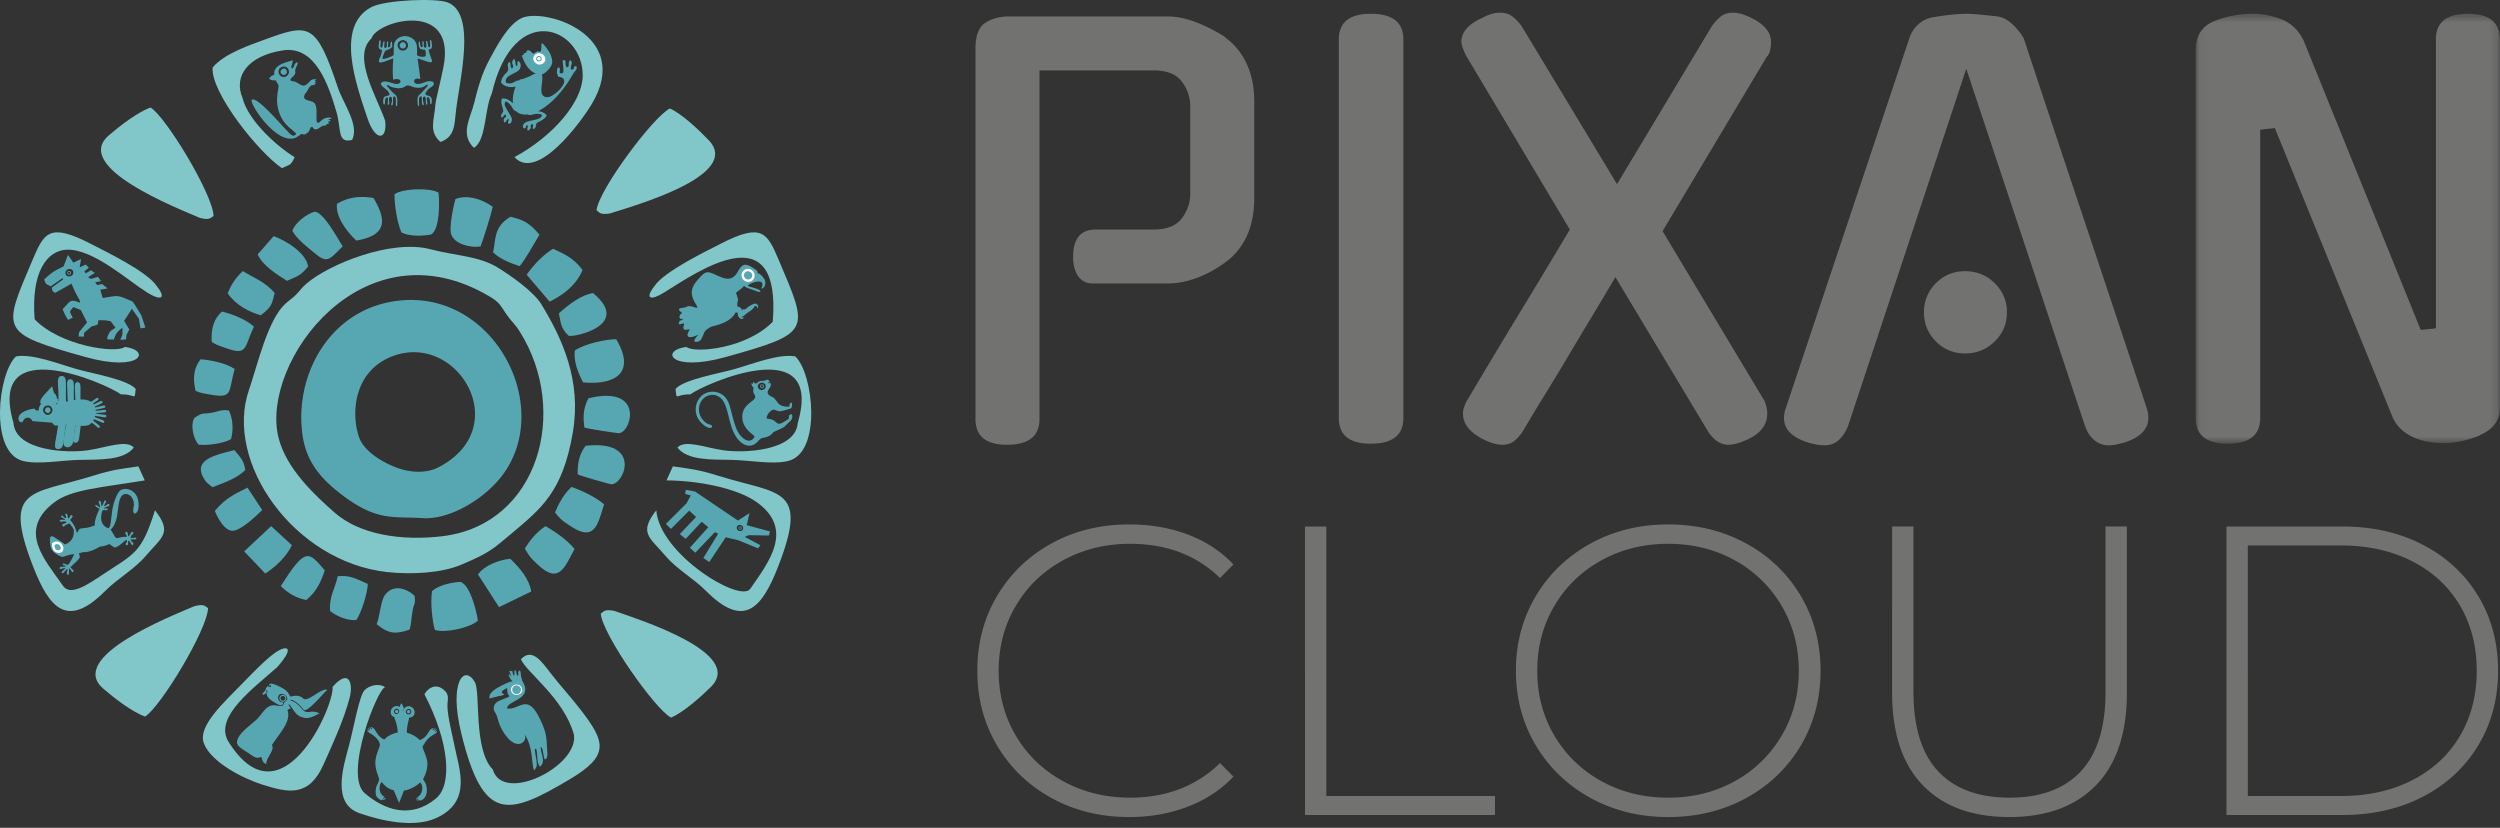 <svg width="302" height="100" viewBox="0 0 302 100" xmlns="http://www.w3.org/2000/svg" xmlns:xlink="http://www.w3.org/1999/xlink">
    <rect x="0" y="0" width="302" height="100" fill="#333333" stroke="none"/>
    <defs>
        <path id="hsw7dv1h7a" d="M.067.43H36.82v51.934H.067z"/>
    </defs>
    <g fill="none" fill-rule="evenodd">
        <path d="M131.99 34.244c-.744 0-1.322-.29-1.737-.87-.415-.582-.622-1.366-.622-2.356 0-2.193.917-3.29 2.752-3.29h6.943c1.616 0 2.762-.452 3.44-1.354.677-.905 1.015-1.894 1.015-2.968v-10.58c0-1.075-.338-2.065-1.015-2.968-.678-.903-1.824-1.355-3.44-1.355H125.57v42.128c0 2.064-1.31 3.096-3.93 3.096-2.534 0-3.8-1.032-3.8-3.096V5.858c0-1.548.393-2.58 1.179-3.097.786-.516 1.747-.775 2.882-.775h19.13c1.09 0 2.248.238 3.472.71a19.72 19.72 0 0 1 3.538 1.807h-.066c1.135.818 2.008 1.882 2.62 3.194.611 1.312.918 2.828.918 4.548v11.677c0 3.484-1.18 6.086-3.538 7.806-1.136.817-2.292 1.441-3.472 1.87-1.18.431-2.337.646-3.473.646h-9.04zM169.526 50.501c0 2.066-1.31 3.097-3.93 3.097-2.578 0-3.866-1.031-3.866-3.097V4.761c0-2.064 1.288-3.097 3.866-3.097 2.62 0 3.93 1.033 3.93 3.097v45.74zM206.8 3.148c.35-.473.71-.86 1.082-1.161.37-.3.861-.452 1.474-.452.61 0 1.31.193 2.096.58 1.66.775 2.49 1.764 2.49 2.969 0 .302-.034.613-.099.935a1.838 1.838 0 0 1-.36.806v-.064l-12.644 21.16 12.316 20.517c.218.515.328 1.031.328 1.548 0 1.247-.7 2.236-2.097 2.967-1.047.516-1.922.775-2.62.775-.874 0-1.66-.495-2.359-1.484L195.14 33.47c-.83 1.42-1.726 2.925-2.686 4.515a733.609 733.609 0 0 0-2.915 4.872 319.75 319.75 0 0 1-2.948 4.87 217.385 217.385 0 0 0-2.72 4.517c-.349.473-.698.838-1.047 1.097-.35.257-.786.387-1.31.387-.744 0-1.595-.259-2.556-.775-1.484-.816-2.226-1.806-2.226-2.967 0-.3.043-.57.13-.807.088-.236.197-.505.328-.807v.066a946.34 946.34 0 0 1 6.19-10.323 1438.57 1438.57 0 0 0 6.257-10.387L177.124 6.76a9.36 9.36 0 0 1-.392-.903c-.131-.344-.197-.623-.197-.839 0-1.16.874-2.13 2.62-2.903.699-.388 1.397-.58 2.097-.58.567 0 1.048.15 1.441.451.393.3.764.688 1.114 1.161l11.53 19.096L206.8 3.148zM242.438 37.727c0 1.378-.491 2.549-1.474 3.517-.982.968-2.173 1.45-3.57 1.45-1.399 0-2.577-.482-3.538-1.45-.96-.968-1.442-2.14-1.442-3.517 0-1.375.482-2.548 1.442-3.515.96-.968 2.14-1.452 3.538-1.452 1.397 0 2.588.484 3.57 1.452.983.967 1.474 2.14 1.474 3.515zM237.525 8.31l-14.347 43.353v-.064c-.262.646-.623 1.173-1.081 1.58-.459.409-1.016.614-1.67.614-.35 0-.688-.032-1.017-.097-.327-.064-.665-.14-1.014-.226h.065c-2.49-.774-3.406-2.15-2.75-4.129l14.934-44.708c.219-.687.601-1.268 1.147-1.742a3.501 3.501 0 0 1 1.933-.839 27.765 27.765 0 0 1 2.162-.29 18.982 18.982 0 0 1 1.638-.097c.392 0 .938.032 1.637.097.699.065 1.42.141 2.162.226.611.087 1.212.41 1.802.968.589.559 1.036 1.118 1.342 1.677 2.446 7.398 4.924 14.85 7.436 22.354 2.51 7.506 4.99 14.958 7.436 22.354.61 1.98-.307 3.355-2.752 4.13-.35.085-.667.161-.95.225-.284.065-.6.097-.95.097-.612 0-1.169-.205-1.67-.613a3.38 3.38 0 0 1-1.081-1.581v.064L237.525 8.31z" fill="#727271"/>
        <g transform="translate(265.168 1.235)">
            <mask id="2egqvc2o5b" fill="#fff">
                <use xlink:href="#hsw7dv1h7a"/>
            </mask>
            <path d="M29.088 3.527c0-2.065 1.288-3.097 3.866-3.097 2.576 0 3.865 1.032 3.865 3.097V48.04c0 1.507-.808 2.603-2.424 3.29h.066c-.7.302-1.442.539-2.228.71a10.77 10.77 0 0 1-2.293.258c-.568 0-1.157-.055-1.768-.161a7.667 7.667 0 0 1-1.737-.517 5.527 5.527 0 0 1-1.507-.967 4.28 4.28 0 0 1-1.08-1.517L9.632 14.236l-1.769.193v34.838c0 2.065-1.31 3.097-3.93 3.097-2.578 0-3.866-1.032-3.866-3.097V4.817c0-1.763.787-2.946 2.359-3.548a12.583 12.583 0 0 1 4.586-.84c1.135 0 2.28.226 3.44.679 1.155.45 2.04 1.3 2.653 2.547l14.15 34.967 1.833-.193V3.527z" fill="#727271" mask="url(#2egqvc2o5b)"/>
        </g>
        <path d="M127.033 96.409c-2.78-1.526-4.971-3.634-6.571-6.323-1.602-2.688-2.402-5.708-2.402-9.06 0-3.352.8-6.373 2.402-9.061 1.6-2.689 3.791-4.795 6.571-6.323 2.78-1.526 5.906-2.29 9.378-2.29 2.561 0 4.92.407 7.077 1.22 2.157.814 3.994 2.016 5.51 3.609l-1.618 1.643c-2.83-2.754-6.453-4.132-10.869-4.132-2.965 0-5.661.664-8.088 1.991-2.427 1.328-4.33 3.161-5.712 5.502-1.382 2.34-2.072 4.953-2.072 7.84 0 2.888.69 5.502 2.072 7.842 1.382 2.339 3.285 4.173 5.712 5.501 2.427 1.327 5.123 1.99 8.088 1.99 4.381 0 8.005-1.393 10.87-4.18l1.617 1.642c-1.516 1.593-3.362 2.805-5.535 3.634-2.174.83-4.524 1.245-7.052 1.245-3.472 0-6.597-.763-9.378-2.29M157.642 63.602h2.579V96.16h20.372v2.29h-22.95zM209.56 94.368a14.798 14.798 0 0 0 5.662-5.501c1.381-2.34 2.073-4.954 2.073-7.842 0-2.886-.692-5.5-2.073-7.84a14.792 14.792 0 0 0-5.662-5.501c-2.394-1.328-5.073-1.992-8.037-1.992-2.967 0-5.655.664-8.064 1.992-2.41 1.327-4.306 3.16-5.687 5.501-1.382 2.34-2.072 4.954-2.072 7.84 0 2.888.69 5.502 2.072 7.842 1.381 2.34 3.278 4.174 5.687 5.5 2.409 1.328 5.097 1.992 8.064 1.992 2.964 0 5.643-.664 8.037-1.991m-17.44 2.016c-2.798-1.543-4.998-3.659-6.598-6.347-1.6-2.69-2.4-5.692-2.4-9.012 0-3.318.8-6.322 2.4-9.01 1.6-2.689 3.8-4.805 6.597-6.347 2.798-1.545 5.932-2.316 9.404-2.316 3.47 0 6.605.765 9.402 2.29 2.797 1.527 4.996 3.635 6.597 6.323 1.6 2.688 2.402 5.708 2.402 9.06 0 3.353-.802 6.373-2.402 9.061-1.601 2.688-3.8 4.796-6.597 6.323-2.797 1.527-5.932 2.29-9.402 2.29-3.472 0-6.606-.772-9.404-2.315M232.283 94.865c-2.476-2.555-3.715-6.29-3.715-11.201V63.6h2.578v19.964c0 4.281.994 7.484 2.982 9.608 1.989 2.125 4.87 3.186 8.645 3.186 3.74 0 6.605-1.061 8.594-3.186 1.988-2.124 2.983-5.327 2.983-9.608V63.6h2.578v20.063c0 4.912-1.247 8.646-3.74 11.201-2.496 2.557-5.984 3.834-10.466 3.834-4.482 0-7.962-1.277-10.439-3.834M282.76 96.16c3.269 0 6.15-.64 8.645-1.917 2.493-1.278 4.414-3.062 5.763-5.352 1.347-2.29 2.021-4.91 2.021-7.865 0-2.954-.674-5.577-2.021-7.867-1.35-2.29-3.27-4.073-5.763-5.351-2.495-1.277-5.376-1.917-8.645-1.917h-11.223V96.16h11.223zm-13.8-32.558h14.002c3.673 0 6.934.746 9.782 2.24 2.848 1.493 5.064 3.56 6.647 6.197 1.584 2.639 2.377 5.635 2.377 8.987 0 3.352-.793 6.347-2.377 8.985-1.583 2.638-3.799 4.705-6.647 6.199-2.848 1.493-6.109 2.24-9.782 2.24h-14.003V63.602z" fill="#727271"/>
        <g>
            <path d="M54.887 90.016c-.28-1.431-.807-3.37-.838-4.73-.017-.775.358-1.387-.575-2.064-.836-.606-1.698-.208-2.206.642 2.994 5.75 3.426 10.916 1.39 12.598-3.063 2.531-6.259 1.358-8.601-.65-2.602-2.23 1.636-12.864 2.48-12.79-.67-.491-1.855-.3-2.499.353-.639.648-1.343 4.702-1.865 6.626-.748 2.756-2.1 7.063 1.262 8.238 2.637.921 6.539 1.79 9.199.606 4.478-1.992 2.811-5.966 2.253-8.83" fill="#81C6C8"/>
            <path d="M63.062 82.196c1.494 2.374-1.776 2.322-1.813 3.392 1.511.241 2.422-1.98 3.987 1.277.425.887.7 1.586.789 2.546l.106 1.77c-.14.711.004.255-.338.576-.105-.36-.13-.567-.195-.9-.106-.542-.08-.47-.28-.637-.067.69.7 1.762-.088 2.392-.447-.449-.25-1.5-.464-2.183-.191.184-.24-.315.006 1.254.105.666.16.94-.254 1.371-.366-.824-.037-2.635-1.171-4.415.488.836-.683 1.984-1.968.552-1.103-1.23-1.21-2.37-1.4-2.817-.194-.462-.428-.494-.3-1.05.168-.733 1.197-.802 1.878-1.208-.363-.433-.24-.488-.294-1.004-1.135.545-.462.629-.412.744.024.056.182.099-.657.25-.363.073-.746.2-1.063.278.009-.147-.16-.416.469-.953.287-.245.724-.483 1.062-.656.986-.502 1.498-.596 2.4-.579" fill="#57A7B3"/>
            <path d="m61.432 81.515.118-.053.239.303-.272-.73c.764.053.125.164.624.604l.02-.712c.35.277.083-.01.222.365.03.084-.035.186.203.374.117-.402-.129-.455.211-.683.076.098.073.195.104.326l.01.043c.004.508.207.762.15.844-.565.84-1.358.093-1.629-.68M48.476 4.885c.4-.128.692.125.785.407.118.356-.12.68-.378.776-.79.294-1.232-.922-.407-1.183m.018.268c.458-.27.756.462.352.664-.422.211-.829-.383-.352-.664m1.769.047c-.096-.182-.155-.298-.293-.424-.724-.665-1.94-.514-2.327.406-.132.317-.023 1.415-.121 1.493-.299.235-1.098.452-1.257.447-.22-.007.227-.845.225-.921-.002-.086.38-.178.589-.295.247-.14.327-.298.315-.28-.052-.116.02-.43-.096-.624-.266.122.027.766-.396.713-.119-.196.074-.52-.063-.73-.166.048-.101.371-.103.498-.005.364-.38.526-.31-.08.018-.153.067-.32-.022-.435-.221.085-.127.966-.388.753-.204-.182.103-.633-.082-.847-.16.022-.123.126-.144.28-.051.391-.171.798.357.874a3.29 3.29 0 0 1-.175.763c-.068.195-.29.535-.174.708.208.225 1.416-.393 1.726-.426-.079.398-.128 2.192-.005 2.563.696-.267 1.094.149.726.42-.133.098-.317.097-.502.07-.462-.067-1.395-.55-1.716-.074-.156.354.834.74.993 1.221.136.41-.412.203-.616.474-.12.16-.205.761.01.893.138-.071.077-.367.107-.523.034-.179.068-.362.27-.338.12.115.074.226.063.407l-.014.25c-.002.034-.006.09-.002.124.013.12-.01.051.043.13.279-.133.045-.64.13-.862.097-.25.401-.181.343.37a1.02 1.02 0 0 1-.06.272c-.013.04-.038.09-.037.14.001.105.004.074.06.124.118-.027.107-.048.136-.186.038-.185.014-.791.07-.851.274-.175.3.213.3.417l.003.37c0 .166-.026.265.085.34.076-.047.052.033.072-.14.008-.063.007-.172.008-.239.015-.461.034-.833-.356-1.103-.173-.12-.339-.334-.489-.497-.104-.114-.414-.39-.397-.581.257-.02.202.234 1.147.377.23.034.488.026.71-.045.563-.18.396-.447 1.178-.134.492.197 1.18.215 1.604-.118.098-.077.127-.115.28-.12.023.141-.056.214-.138.306-.229.256-.442.521-.693.759-.177.17-.345.254-.389.56-.025.171-.01.828.069.947.115-.02.114.013.112-.252-.002-.32-.128-.924.267-.902.106.166.042.34.06.578.027.334.026.495.213.482.084-.243-.305-.876.072-1.037.317-.041.133.643.235.89.056.137-.006.053.09.11.164-.192-.074-.59.015-.824.1-.263.298.01.338.2.031.148.02.464.078.556.164-.017.15-.212.162-.375.062-.864-.747-.542-.761-.883-.007-.171.28-.506.443-.643.199-.167.53-.304.564-.554.043-.327-.436-.374-.741-.312-.439.09-.941.422-1.405.273-.301-.096-.325-.492.02-.589.213-.059.33.007.493.037.007-.018-.268-2.13-.331-2.482.293.057.552.17.833.26.245.077.616.248.875.165.129-.29-.225-.636-.367-1.504.518-.091.414-.465.352-.856-.027-.17.007-.274-.15-.302-.182.212.202.858-.19.884-.107-.174-.102-.437-.161-.646-.035-.122-.05-.122-.146-.145-.067.272.103.582-.023.829-.224.038-.268-.098-.274-.318-.004-.14.044-.41-.101-.49-.127.145-.01.491-.026.711-.43.201-.197-.55-.438-.67-.032.187-.125.484.133.903.044.073.228.045.321.106.05.032.242-.043.286.056.092.208.098.66.031.726-.121.122-.81.125-1.024-.139-.002-.003.067-1.109-.109-1.44M33.124 8.915c-.06-1.242 1.937-1.463 2.053-1.595.265-.08.177.116.143.272l-.064.272c-.049.146-.143.271.03.386.1.065.264-.283.275-.407.009-.09.203-.267.312-.325.15.08.075.253.03.341-.12.23-.233.46-.252.715.244.626-1.041.969-.366 1.248.115-.044.141-.008.235.018.166.047.266.091.435.192.509.305.798.536 1.363-.091.135-.149.234-.27.447-.34.145-.049.406-.05.476.019-.092.063-.124.006-.213.064.035.077.144.122.204.152-.086.06-.142-.008-.2.026-.018.106.092.143.154.23-.099.039-.131-.016-.204.036a.37.37 0 0 0 .076.138c-.27.037-.473-.064-.741.366-.155.25-.24.46-.461.699-.492.928.672.693 1.1 1.1.413.39.245 1.418.282 1.962.01.16-.03.427.204.438.192.008.313-.342.81-.542.207-.084.645-.163.814.022-.063.024-.134.053-.198.07-.053.016-.158-.01-.17.038-.01.046-.01.03.037.06.076.05.172.087.243.149-.192.068-.32.037-.342.094-.01.07.09.158.135.228-.135.025-.422.003-.363.214-.145.02-.189-.037-.401.034-.293.099-.55.425-.874.434-.126.003-.266-.063-.335-.24-.454-.236-.172.42-.822.763-.145.096-.273.128-.426.058-.16-.072-.28.014-.337.17-.032-.005-.006.002-.038-.015-.012-.007-.015-.012-.03-.02-2.274 2.019-6.256-4.087-5.698-4.318.854-.355 4.674 4.505 4.827 4.292.042.04.105.074.146.084.095.023.085-.027.12-.08.17.058.272-.124.15-.285-.051-.067-.12-.106-.182-.155-.068-.053-.115-.117-.182-.17-.11-.088-.455-.363-.544-.466-.065-.075-.111-.105-.178-.176-.784-.843-1.175-2.042-1.132-3.177.016-.419.092-.843.155-1.26.062-.409-.01-.38-.187-.682-.054-.093-.045-.153-.105-.244-.218.02-.656-.007-.813-.227.209-.37.546-.391.598-.46.021-.027.007-.065.004-.11m.989-.574c.459-.27.757.462.352.664-.422.211-.828-.383-.352-.664m-.018-.269c-.824.261-.382 1.478.408 1.184.257-.096.495-.42.378-.776-.093-.281-.385-.535-.786-.408M34.463 84.058a.411.411 0 0 0-.577-.016.426.426 0 0 0-.025.598c.4.416.987-.194.602-.582zm-.09.494a.289.289 0 0 0-.005-.401.28.28 0 0 0-.409.006c-.252.29.159.661.413.395zm-2.569-.598.56-.361-.237-.282-.442.502.119.141zm3.311.207.069-.019c.028-.01.08-.028.098-.033.483-.128 1.035-.05 1.323.251.554.578 2.205-1.322 2.935-1.025-.397.284-2.475 2.903-2.877 2.379-.295-.385-1.036-1.182-1.599-1.186.075.191.262.076.768.47.266.207.445.404.66.652.68.78.937-.011 2.1.515-.289.144-.883.533-1.517.579-.285.02-.8-.168-.915-.239-.693-.429-.897-1.184-1.3-1.475-.003.193.138.334.263.54-.179.1-.23.06-.39.207.087.344.131.527.047.97-.202 1.061-1.303 2.255-1.94 3.264.407.607-.704 1.477-.673 2.286-.474-.15-.505-.593-.585-.852-.367.046-.489.272-1.224-.233-.569-.447-1.653-.935-1.715-1.43-.122-.982 1.409-2.004 2.356-2.872.672-.615 1.1-1.718 2.073-1.714.276 0 .475.07.754.085.462.024.345-.148.544-.438.111-.16.286-.245.313-.359.1-.419-.445-.732-.766-.657-.324.075-.528.614-.016.992.073.053.126-.08.315.08-.113.465-.472.287-.792.11-.308-.17-.724-.421-.952-.671-.297-.324-.228-.477-.291-.817-.049-.262-.2-.21.012-.479.19-.24.247-.094.46-.03.111-.158.114-.05.078-.24-.14-.039-.047.109-.213.067-.09-.57 1.023-.016 1.348.148.283.142.58.312.792.536.237.247.264.446.457.638zM48.75 85.897c-.041-.132.018-.21.034-.329-.034-.12-.222-.592-.29-.592-.084 0-.203.45-.297.572.051.11.092.226.072.332a.573.573 0 0 1-.141.24c-.161.182-.223.2-.507.219-.016.38.162.717.25 1.042.087.327.176.724.17 1.103a3.284 3.284 0 0 0-.91.32c-.489.249-.462.334-.712.518-.143-.027-.387-.215-.486-.296-.548-.452-.611-1.178-1.148-1.19.041.086.172.132.164.233-.175.07-.191-.244-.389-.194.029.13.211.122.157.24-.096.037-.16-.114-.278-.144-.048.104-.008.104.082.155.058.032.147.055.099.14-.08.033-.14-.067-.24-.093 0 .198.189.32.323.404.16.099.283.173.426.282.324.247.765.702.758 1.153-.004.259-.527 1.181-.545 2.072-.02.962.466 1.891.457 2.013-.028.416-.283.696-.36 1.022-.112.469-.045.919.014 1.025.126.247.463.54.753.524-.076-.033-.067.01-.066-.088.156-.007.207.12.356.036-.073-.1-.219-.041-.22-.161.084-.036.206.076.307.089.022-.105-.022-.11-.115-.144-.03-.01-.075-.02-.102-.03-.087-.034-.053.013-.06-.07.072-.032.122.01.205.024-.073-.114-.479-.233-.623-.779a1.512 1.512 0 0 1-.001-.626c.041-.226.105-.326.237-.447.052.046.083.106.133.17.295.373.823.754 1.301.804.047-.252.334-.414.654-.386.417.038.483.253.6.426.442-.002 1.172-.376 1.535-.63l.2-.157c.066-.053.128-.12.192-.167.366.175.422 1.298-.222 1.696-.072.044-.155.085-.206.146.089-.012.147-.068.219-.018-.013.067-.002.039-.08.066-.142.047-.251.056-.202.157.078.025.198-.116.301-.074 0 .116-.07.045-.22.149.028.038-.037-.007.037.038.11.066.22-.112.326-.048-.005.068-.017.047-.067.081.275.009.54-.204.655-.35.344-.442.34-1.088.169-1.612-.092-.28-.225-.437-.352-.634.06-.086.594-1.025.525-1.996-.065-.905-.739-1.84-.527-2.066.175-.175.131-.188.28-.41.32-.476.628-.688 1.112-.974.139-.082.296-.18.311-.384-.064.021-.077.035-.13.066-.109.064-.108.004-.109.003-.058-.068.143-.134.22-.197l-.037-.076c-.126.04-.197.195-.293.127-.01-.112.097-.076.185-.22-.116-.047-.1-.01-.194.077-.056.051-.12.143-.18.11-.027-.03-.048 0-.011-.073.018-.036.11-.082.157-.164-.384 0-.569.402-.74.659-.194.289-.392.515-.711.684-.052.028-.187.109-.244.092-.013-.004-.173-.143-.194-.16-.724-.597-1.265-.648-1.37-.72-.017-.35.06-.782.123-1.106.074-.386.187-.612.138-1.049-.296.006-.373-.048-.522-.22a.85.85 0 0 1-.136-.235" fill="#57A7B3"/>
            <path fill="#57A7B3" d="m48.207 96.987.708-1.777-.765-.371-.703.371zM49.9 85.57c.274.31.234.766-.045.97-.332.242-.71.175-.933-.096-.646-.779.39-1.54.979-.873m-.432.236c.236.147-.025.477-.218.338-.2-.145-.028-.49.218-.338m.118-.077c-.322-.322-.77.2-.44.498a.32.32 0 0 0 .447-.022c.106-.117.15-.32-.007-.476"/>
            <path d="M47.378 85.546c-.273.309-.233.765.046.968.333.244.71.176.934-.095.645-.779-.39-1.539-.98-.873m.432.236c-.236.147.025.477.217.338.201-.144.03-.49-.217-.338m-.118-.077c.322-.322.77.2.44.498a.32.32 0 0 1-.446-.022c-.107-.117-.15-.32.006-.476M25.67 58.857c1.216-.477 2.892-1.02 3.96-2.075-.18-1.145-.501-1.444-1.328-2.414-1.803.518-4.95.991-3.783 3.227.385.739.558.77 1.152 1.262" fill="#57A7B3"/>
            <path d="M53.211 17.152c1.74-.625 1.682-2.081 1.858-3.645.433-3.844 2.512-11.765-.947-13.2-1.372-.57-7.617-.324-9.272.557-4.363 2.32-1.842 9.28-.47 13.397.959 2.876 2.414 2.701 2.155.355-1.019-2.977-4.038-7.742-1.668-9.969.681-2.187 10.273-4.69 8.712 3.393-.35 1.81-.954 4.031-.992 4.659-.105 1.726-.853 3.18.624 4.453M35.597 18.99c-2.128-1.294-5.627-4.426-6.3-7.156-1.113-2.622.647-5.107 4.89-5.75 3.881-.59 5.476 4.086 6.478 7.515.568 1.943.046 3.784 1.873 3.302.893-1.828-1.074-4.382-1.721-6.316-2.633-7.873-3.463-7.775-8.833-5.804-1.725.633-4.913 1.687-6.297 3.375-.252 3.01 5.534 10.238 8.378 12.165.987-.516 1.006-.224 1.532-1.33" fill="#81C6C8"/>
            <path d="M52.97 23.264c-1.125-.61-4.247-.51-5.307.189-.042.997.266 3.367.838 4.633.932.467 2.431.456 3.567.242 1.176-.64 1.002-4.553.901-5.064M69.429 42.35c-.12 1.268.32 2.565 1.015 3.844 3.67.34 6.479-1.031 4-5.213-1.128-.017-3.773.503-5.015 1.37M55.013 24.042c-.268.948-.757 3.408-.527 4.201.377 1.297 2.487 1.727 3.57 1.524.346-.923 1.246-3.77 1.466-4.794-1.501-1.06-3.19-1.44-4.509-.931M64.177 71.452c-.264-1.526-1.313-2.778-2.537-3.95-1.23.102-3.14.772-3.896 1.895l2.54 3.943 3.893-1.888zM61.663 26.183c-2.114 1.26-1.74 2.84-2.103 4.301.876.823 2.035 1.278 3.203 1.662.485-.438 1.883-2.927 2.406-3.797-1.307-1.546-2.04-1.798-3.506-2.166M43.036 29.062c3.424-.571 3.882-2.191 2.074-5.147-1.319-.222-2.828-.23-4.401.695-.184 1.402.923 3.118 2.327 4.452M70.6 51.646c.339.146 4.055.713 4.226.68 1.561-.296 2.906-5.826-3.73-4.216-.667 1.194-.675 2.33-.497 3.536M67.513 37.854c.236 1.013.155 1.748 1.182 2.708.564.218 7.698-1.251 2.945-5.157-1.414.203-2.972 1.403-4.127 2.45M34.663 33.925c1.234-.538 1.679-.628 2.564-1.744-.305-1.686-2.694-3.126-4.167-3.652l-1.933 2.2c.579 1.322 2.215 2.353 3.536 3.196M46.487 71.897c-.505.716-.6 2.55-.984 3.505 1.54 1.265 2.397 1.183 3.98.655.254-.971.154-1.042.337-2.168.189-1.156.388-.729.27-1.908-.988-.937-2.64-1.448-3.603-.084M40.795 69.608c-.33 1.574-1.068 2.45-.915 4.206.897.706 2.144 1.168 3.145 1.091.618-.8 1.423-3.455 1.4-4.37-1.603-.699-2.13-1.055-3.63-.927M27.503 35.435c1.055 1.496 2.637 2.249 3.99 2.652 1.42-1.07 1.336-1.406 1.688-2.686-1.154-1.383-2.57-1.854-3.85-2.652-1.012.922-1.497 1.87-1.828 2.686M29.897 58.91c-1.64.806-2.65 1.279-3.943 2.8.192.538 1.239 2.841 2.524 2.344 1.119-.433 2.332-1.6 3.195-2.438l-1.776-2.707zM33.921 70.8c.865.862 1.91 1.47 3.078 1.682 1.19-.95 1.82-2.262 2.231-3.587-1.95-2.265-2.288-2.885-5.309 1.905" fill="#57A7B3"/>
            <path d="M52.03 30.117c-4.759-1.274-12.277 1.81-14.97 4.114-.69.591-.689.743-1.242 1.31-.502.516-.803.657-1.352 1.158-2.151 1.964-3.402 7.56-4.38 10.367-3.05 8.754 5.428 20.794 16.662 22.037 2.937.325 6.566.133 8.948-.877 3.283-1.39 3.748-1.794 6.017-3.707 3.7-3.12 6.255-5.078 7.484-12.278 1.076-6.306-1.297-11.365-3.79-15.468-.937-1.542-3.672-3.47-5.34-4.487-2.245-1.368-5.3-1.435-8.037-2.169M33.634 52.831c-2.21-9.03 10.22-26.118 25.545-16.995 1.167.694 1.23 1.011 1.992 2.12.645.94.987 1.102 1.634 2.132 6.006 9.564 2.282 23.279-9.354 24.686-4.973.602-10.016-.2-13.033-2.856-2.32-2.04-5.852-5.286-6.784-9.087M39.068 92.38c1.192-2.669 2.43-5.312 3.165-8.073.444-1.667-.006-3.665-2.057-1.332.22 2.365-6.273 16.933-12.663 6.483-1.558-2.943 3.048-6.258 5.988-8.88 2.304-2.633.977-2.566-.148-1.809-1.186.797-2.932 2.62-3.96 3.678-2.416 2.484-5.552 5.29-4.763 7.352.867 2.267 4.665 4.227 7.09 4.992 3.11.98 5.59 1.527 7.348-2.412M57.247 17.858c1.524-.905 1.259-4.659 2.16-6.547C62.057-.1 70.487 3.342 70.391 9.188c-.05 3.077-3.458 7.197-8.243 9.79 2.712 2.995 8.006-4.162 9.361-6.45 4.927-8.317-5.7-11.599-8.475-10.355-1.67.749-3.067 3.481-3.865 4.94-1.024 1.868-1.483 3.705-1.884 5.31-.472 1.886-1.738 3.79-.038 5.435M68.83 94.136c4.814-2.862 4.317-4.492 1.363-8.332-1.16-1.509-2.465-2.928-3.636-4.433-1.13-1.453-2.25-3.162-3.625-1.744.574 1.537 5.178 4.685 6.397 9.111.616 3.823-8.587 8.41-9.803 4.21-2.373-2.414-1.453-9.348-2.164-10.55-1.295-2.194-3.162-.02-1.638 6.2 2.634 10.748 5.557 10.027 13.105 5.538" fill="#81C6C8"/>
            <path d="M66.815 30.054c-1.323.801-2.405 2.033-3.192 3.129l2.77 3.256c1.74-.858 3.261-2.068 3.977-3.822-1.124-1.495-2.2-1.917-3.555-2.563M69.05 58.819c-.996.922-1.584 2.072-1.996 3.09.767.947.953 1.036 1.896 1.66 2.938 1.947 3.256-.286 4.026-2.636-1.087-.956-2.82-1.708-3.927-2.114M35.318 27.851c.435.954 1.924 2.094 2.942 2.925 1.385 1.13 1.726.321 3.142-1.01-.586-.896-2.536-4.572-3.554-4.142-.056.023-.17.055-.24.088-.095.045-1.71.79-2.29 2.14M29.497 66.607l2.55 2.674c1.273-.841 2.527-1.993 3.21-3.42l-2.5-2.308-3.26 3.054zM26.815 37.635c-1.213 1.106-1.3 2.51-1.238 3.66.603.412 1.078.52 1.698.746 2.67.968 2.185-.044 3.402-2.564-.907-.894-2.71-1.553-3.862-1.842M23.98 53.71c1.474.166 3.667-.353 3.935-.71.319-1.195.182-2.466-.259-3.406-.94-.158-1.262.128-2.178.281-1.076.18-.927-.11-1.975.6-.443.566-.32 2.25.478 3.235M60.592 57.539c-2.117 2.736-6.241 5.254-9.509 5.051-3.479-.215-5.385.354-9.266-2.438-4-2.877-5.234-5.367-5.406-9.031-.319-6.822 3.981-13.972 11.827-14.81C59.774 35.079 67 49.259 60.592 57.539M43.35 52.756c.6 1.822 2.999 3.156 4.6 3.747 1.577.583 3.519.743 5.106-.098 9.17-4.858 2.095-16.506-5.796-13.312-4.49 1.817-4.871 6.745-3.91 9.663M3.918 50.874l2.849.223c1.23-2.826.374-2.875-.857-.47-.205-.029-.467-.056-.667-.105l-.01-.133c-.323-.03-.19-.534-.372-.723-.175-.182-.651.052-.645-.295-.405-.024-1.957.347-1.983 1.162-.006.22.1.447.31.477.228.032.267-.251.399-.384a.566.566 0 0 1 .58-.147c.228.071.29.198.396.395" fill="#57A7B3"/>
            <path d="M5.52 49.044c-.693.35-.124 1.365.534.992.214-.122.378-.443.223-.742-.124-.237-.42-.42-.756-.25m.054.236c-.381.317.066.786.41.539.329-.238-.042-.844-.41-.539m-.126-.834c.645-.277 1.342.039 1.505.605.193.674-.131 1.253-.686 1.47-1.601.625-2.21-1.479-.819-2.075" fill="#57A7B3"/>
            <path d="M6.717 48.654c-.677-2.183.03.82-.59-1.322-.84.892-1.442 1.672-.275 1.068.218-.113.498.359.865.254" fill="#57A7B3"/>
            <path d="M6.717 48.654c-.677-2.183.03.82-.59-1.322-.84.892-1.442 1.672-.275 1.068.218-.113.498.359.865.254z" stroke="#57A7B3" stroke-width=".685"/>
            <path d="M10.048 51.068c-.124.073-.168.053-.24.205-.146.308-.17 1.696-.348 2.01-.146.257-.494.254-.587.09-.092-.163-.002-.562.04-.775.053-.266.098-.565.137-.834.042-.288.074-.526.27-.665.191-.136.46-.154.728-.031" fill="#57A7B3"/>
            <path d="M9.722 51.122c-.497-.043-.51.462-.573.915-.028.198-.223 1.143-.154 1.265.063.113.322.078.399-.224.06-.235.092-.737.137-1.024.028-.183.048-.464.088-.663.025-.123.075-.18.103-.269M9.277 50.957c-.148.087-.2.064-.286.245-.174.367-.203 2.023-.416 2.398-.174.306-.589.303-.7.108-.11-.195-.003-.671.048-.926.063-.318.117-.674.163-.994.05-.344.089-.629.323-.794.227-.162.548-.184.868-.037" fill="#57A7B3"/>
            <path d="M8.887 51.022c-.592-.051-.608.551-.683 1.092-.032.236-.266 1.363-.184 1.509.076.134.384.092.477-.268.071-.28.11-.88.163-1.222.034-.218.057-.553.105-.79.03-.147.09-.215.122-.321" fill="#57A7B3"/>
            <path d="M8.887 51.022c-.592-.051-.608.551-.683 1.092-.032.236-.266 1.363-.184 1.509.076.134.384.092.477-.268.071-.28.11-.88.163-1.222.034-.218.057-.553.105-.79.03-.147.09-.215.122-.321z" stroke="#57A7B3" stroke-width=".685"/>
            <path d="M8.36 50.828c-.175.103-.238.075-.339.29-.206.435-.24 2.397-.492 2.84-.207.364-.698.36-.83.129-.13-.231-.003-.796.057-1.097.075-.376.138-.799.193-1.178.059-.408.106-.744.382-.94.27-.192.65-.219 1.029-.044" fill="#57A7B3"/>
            <path d="M7.899 50.904c-.702-.06-.72.653-.81 1.294-.039.28-.315 1.615-.218 1.788.09.159.455.11.565-.317.085-.332.13-1.042.193-1.448.04-.258.068-.656.125-.936.036-.175.106-.255.145-.38M9.964 48.667c-.11-.074-.155-.052-.206-.21-.103-.316.044-1.757-.09-2.08-.11-.265-.446-.256-.555-.084-.109.171-.071.584-.056.805.018.276.025.585.03.863.005.299.007.546.179.687.168.137.425.152.698.019" fill="#57A7B3"/>
            <path d="M9.656 48.616c-.484.053-.435-.47-.44-.94-.003-.205-.076-1.183.006-1.311.075-.118.32-.086.357.226.03.242-.001.764.007 1.061.005.19-.01.481.004.687.01.127.05.185.066.277M9.207 48.796c-.132-.088-.185-.063-.246-.25-.123-.378.052-2.097-.108-2.483-.13-.316-.531-.304-.662-.1-.13.204-.085.697-.067.96.022.33.03.699.035 1.03.006.357.01.652.214.82.2.164.507.18.834.023" fill="#57A7B3"/>
            <path d="M8.84 48.735c-.579.064-.52-.561-.527-1.122-.002-.245-.09-1.411.008-1.564.089-.141.381-.103.426.27.035.29-.002.911.008 1.266.007.226-.012.574.006.82.01.151.06.22.078.33M10.581 50.843c-.018.404.269.165.333.123.071.05.095.045.155.085.052.036.082.068.136.101.111.071.162.118.266.202.133.105.152.114.248.22.055.063.178.178.293.068.123-.12-.002-.23-.075-.284-.192-.142-.535-.493-.81-.594.025-.06.066-.097.097-.162.28.087.691.28 1.002.401.106.042.274.153.346.025.12-.215-.213-.293-.518-.419l-.508-.192c-.106-.044-.122-.044-.166-.099l.025-.07c.074-.026.575.067.716.086.177.023.64.156.716-.003.118-.246-.202-.217-.577-.276-.25-.04-.516-.057-.76-.109.143-.067.568-.078.752-.1.2-.025.661.03.55-.275-.07-.116-.487-.019-.689.003-.12.014-.237.02-.355.035-.345.042-.274.047-.293-.061.106-.067.606-.145.762-.19.191-.056.733-.089.404-.368-.145-.023-.495.085-.651.12l-.455.108a2.033 2.033 0 0 1-.077.018c-.103.008-.035.017-.09-.015-.018-.078.09-.103.234-.166l.614-.3c.112-.052.264-.13.134-.273-.089-.097-.221-.025-.31.024-.11.058-.207.098-.317.153l-.453.23c-.093.043-.102.029-.167-.012.025-.05.013-.03.044-.063l.485-.336c.055-.037.227-.145.256-.195.066-.113-.014-.28-.172-.22l-.673.459c-.387.282-.253-.024-.49.066a.155.155 0 0 0 .02.281c.146.07.181.071.298.171.42.36.462 1.082-.034 1.59l-.246.213z" fill="#57A7B3"/>
            <path d="M6.767 51.097c.075.023.838-.221 1.279-.197.543.03 2.162.374 2.597.095.49-.316.631-1.165.551-1.594-.224-1.199-2.24-.757-2.966-.576-.734.183-.961-.142-1-.02-.045.144.152.766-.24 1.477-.171.313-.615.49-.221.815" fill="#57A7B3"/>
            <path d="M6.767 51.097c.075.023.838-.221 1.279-.197.543.03 2.162.374 2.597.095.49-.316.631-1.165.551-1.594-.224-1.199-2.24-.757-2.966-.576-.734.183-.961-.142-1-.02-.045.144.152.766-.24 1.477-.171.313-.615.49-.221.815z" stroke="#57A7B3" stroke-width=".685"/>
            <path d="M8.306 48.946c-.156-.104-.22-.074-.29-.295-.147-.449.06-2.485-.128-2.942-.155-.374-.63-.36-.785-.119-.154.243-.1.826-.08 1.139.027.389.036.826.043 1.22.007.422.01.77.253.97.237.195.6.215.987.027" fill="#57A7B3"/>
            <path d="M7.87 48.875c-.684.075-.615-.666-.622-1.33-.004-.29-.107-1.672.008-1.853.106-.167.452-.121.506.32.042.343-.002 1.08.01 1.5.007.268-.015.68.006.97.013.18.07.263.093.393" fill="#57A7B3"/>
            <path d="M14.615 47.64c1.845-.037 1.611.877 1.779-.654-.963-1.14-5.243-1.866-7.134-2.4-2-.565-5.361-1.904-7.33-1.532-2.183 2.028-3.251 11.635.867 12.635 1.87.453 4.642-.09 6.795-.135 2.414-.05 5.356.097 6.572-1.49-.89-.987-3.256-.014-5.516.326-2.515.378-8.754.097-9.017-3.291-3.233-11.07 11.068-4.835 12.984-3.46M18.72 61.64c-1.614 5.165-2.469 5.225-6.218 7.707-1.923 1.273-3.993 2.722-4.894 1.417-2.18-3.155-5.564-6.69-1.012-10.109 2.053-1.543 5.625-1.75 10.891-2.624l-.77-1.695c-2.067.3-3.005.362-5.544 1.154C3.838 59.777.24 58.77 3.995 68.427c1.973 5.076 4.132 7.54 8.683 2.99 1.62-1.621 3.578-2.654 4.971-4.308 1.863-2.21 3.235-2.703 1.07-5.469M18.922 34.534c-1.177-1.75-6.176-4.162-7.954-5.078-5.047-2.601-5.646-1.331-7.058 1.993-3.635 8.553-3.974 8.775 6.414 11.677 6.728 1.88 7.976-.802 4.765-1.22-1.01.821-7.788-.09-10.902-3.337-.463-5.744 1.514-8.38 3.972-8.409 3.174-.037 7.304 3.736 9.636 5.187 1.622 1.009 2.365.761 1.127-.813" fill="#81C6C8"/>
            <path d="M12.271 61.188c-.114-.755-.062-.615-.308-.701-.142.304.166.385.11.828-.103-.081-.182-.12-.312-.229-.263-.22-.522 0 .26.372-.173.48-1.22 2.343.016 2.74 3.063-.651-.455.388.282-2.356l.098-.218c.28-.032.409.068.583-.014.033-.352-.096-.129-.454-.172.513-.467.63-.054.672-.54-.329-.05-.104-.025-.35.123-.145.086-.215.075-.315.177.05-.415.5-.616.112-.764-.145.148-.21.573-.394.754M8.174 68.705c-.146.75-.148.6.054.763.237-.24-.026-.42.177-.817.069.11.13.174.216.319.116.196.126.23.307-.01l-.427-.427c.325-.395.952-.764 1.16-1.271-.477-1.62-.556-.233-1.311.81l-.166.173c-.273-.063-.362-.2-.554-.18-.15.32.047.153.37.313-.64.27-.612-.158-.816.285.293.156.09.058.372.001.166-.033.228 0 .357-.062-.187.373-.68.415-.363.682.185-.09.39-.47.624-.58" fill="#57A7B3"/>
            <path d="M12.123 66.015c-.092.08 2.74-.35.614-1.624-.207-.124-1.04-1.04-1.446-.87-1.19.496-1.627.063-1.85.626-.262.659-.063-.409-.974-1.32.091-.157.279-.348.332-.485-.338-.3-.27.068-.528.347-.19-.433-.04-.74-.402-.611l.153.488c-.367.083-.312-.387-.676-.256.052.281.333.22.553.49-.175.007-.25-.011-.408-.015-.361-.009-.259.134-.268.17.318.234.392-.154.838.125-.32.326-.732.075-.45.54.541-.156-.173-.079.793-.39.55.735.563.672.487 1.327-.062.537-.47 1.07-1.19 1.254.3.36 1.03.853 1.747 1.039.146.038.484-.165.643-.153.963.076 2.24-.86 2.032-.682" fill="#57A7B3"/>
            <path d="M9.448 66.85c-.154-.2-.664-.377-.912-.492-.526-.243-.41-.301-.845-.713-.194-.183-.646-.44-.887-.594-.306-.196-.793-.544-.775.137.028 1.069.173 1.412 1.043 1.901.51.287.478.192 1.133-.014.395-.124.783-.1 1.243-.225M13.835 66.15c.654-.156.965-.688 1.465-.947.168.43-.2.279-.097.631l.2.03c.174-.288-.04-.323.15-.59.153.174.282.423.406.608.397-.24.049-.263-.218-.696.432-.094.715.125.734-.246l-.712.062c.073-.532.423-.395.33-.732-.232-.066-.241.062-.323.196-.072.117-.16.261-.226.358-.214-.355.022-.448-.292-.594-.288.198-.025.167.08.606-.183.059-.254-.025-.538.035-1.048.224-.658.266-1.428-.893.458-.407.674-1.083.775-1.646.192-1.073.177-2.366.812-2.614.32-.126.718.04.894.276.746 1-.073 1.563.396 2.063.691-.147.542-1.52.325-2.034-.319-.756-1.244-1.206-1.982-.825-.352.175-.843 1.31-1.017 2.392-.166 1.028-.133 1.958-.464 2.236-.214.177-.694.229-1.068.373l.158.053c.821.23 1.01.848 1.102.915.293.214-1.841-.55.538.983" fill="#57A7B3"/>
            <path d="M6.29 65.61c1.007-.677 1.63.587 1.256 1.004-.272.306-.783.147-.973-.013-.299-.25-.294-.734-.283-.992m.307.224c-.006.141-.008.405.155.542.104.087.382.174.531.007.204-.228-.136-.918-.686-.549M62.29 82.695c-.394.052-.641.407-.554.73.104.384.431.572.765.517.962-.159.642-1.358-.21-1.247" fill="#FFF"/>
            <path d="M62.378 83c.44-.03.46.628.031.636-.14.003-.314-.106-.326-.296-.01-.151.08-.325.295-.34" fill="#57A7B3"/>
            <path d="M62.42 83.13c-.268-.042-.27.36-.04.38.239.022.319-.335.04-.38" fill="#57A7B3"/>
            <path d="M62.42 83.13c-.268-.042-.27.36-.04.38.239.022.319-.335.04-.38z" stroke="#57A7B3" stroke-width=".685"/>
            <path d="M64.42 15.603c-.182-.35.11-.288-.09-.626-.546.226.16.426-.569.82-.175-.383.131-.408-.074-.697-.292.23-.036.308-.377.43-.21-.181-.177-.376.015-.613.359-.442 1.985-.35 2.106-.91.002-.007.199-.183-.333-.245a1.66 1.66 0 0 0-.495.018c-.332.06-.817.279-.882-.122.028-.137.423-.215.532-.232.532-.081 1.485.013 1.781.529-.17.36-.545.568-.952.765-.623.302-.074.583-.662.883M65.518 8.956c-.053.067-.022.066-.06.16-.23-.147-1.628-.018-2.4-2.352.022-.069.027-.077.102-.12.149-.085.064.015.108-.099.066-.169.137-.148.27-.148h.02c-.009-.259.196-.38.41-.288.163.069.281.31.496.378.178-.105.29-.244.487-.273.16-.023.298.142.382-.076.114-.29.016-.815.13-.92.203.06.652.715.8.936.24.36.355.66.425 1.06.064.368-.003.607-.249.957-.192.274-.684.763-.921.785M61.524 7.453c.304.45-.004.411.313.84.455-.395-.31-.554.264-1.21.309.495.018.579.323.94.204-.36-.075-.426.216-.646.271.213.308.484.204.838-.193.66-1.821.796-1.74 1.579 0 .011-.13.281.415.282.149 0 .314-.03.48-.104.304-.136.701-.511.91.026.021.192-.34.36-.44.402-.492.196-1.462.22-1.938-.438.037-.517.332-.863.66-1.197.503-.512-.136-.807.333-1.312" fill="#57A7B3"/>
            <path d="M63.889 9.26c-.482.166-.728.335-1.076.333-.936 1.098-1.14 3.156-.485 3.828 1.15 1.18 4.391-.015 6.972-4.611.199-.278.527-.523.286-.85-.499.122-.024.455-.574.445-.206-.351.19-.656.012-.986-.075-.14-.048-.08-.134-.144-.387.233.034.846-.417.855l-.073-.082c-.214-.393.133-.868-.413-.774-.07.184.159 1.032.036 1.54-.776.228-.176-.422-.484-.688-.238.082-.22.163-.258.395.024.216.037.14-.021.27l.177.472c1.91.192-.448 2.449-1.27 2.475-2.035.066.994-4.33-2.278-2.478" fill="#57A7B3"/>
            <path d="M60.577 14.21c.379-.117.13-.28.512-.375.221.544-.418.185-.189.977.398-.145.201-.379.553-.437.04.367-.197.242-.044.568.277.022.393-.139.428-.44.066-.564-1.14-1.649-.825-2.128.005-.007-.008-.269.41.063.115.09.232.212.335.363.19.278.373.773.707.537.079-.116-.143-.45-.208-.538-.314-.433-1.051-1.04-1.629-.888-.139.372-.025.785.119 1.21.22.653-.366.462-.17 1.088" fill="#57A7B3"/>
            <path d="M65.59 6.592c.34.255.382.715.13.97-.301.303-.706.307-.988.08-.813-.65.123-1.6.858-1.05m-.406.316c.272.101.061.477-.164.376-.235-.106-.119-.48.164-.376m.11-.1c-.394-.257-.764.345-.368.578.129.075.349.064.461-.107.089-.135.098-.345-.094-.47" fill="#FFF"/>
            <path d="M91.045 46.86c-.254.751.44.887.082 1.333-.324.405-1.387.804-1.455 2.028-.087 1.578 1.396 2.273 1.455 2.489.03.108-.084.233-.138.287-.586.582-1.28-.046-1.644-.509-.466-.595-.751-1.791-.953-2.55-.235-.881-.39-1.787-1.197-2.3a2.083 2.083 0 0 0-1.381-.3c-1.52.194-2.182 1.953-1.509 3.183.259.472.883 1.122 1.445 1.171.15.014.247-.037.255-.171.024-.382-.482.034-1.213-.95a1.923 1.923 0 0 1-.342-1.377c.15-1.03 1.044-1.662 1.956-1.45 1.955.454 1.211 4.036 3.068 5.662.262.23.773.528 1.298.403.555-.132.72-.459 1.01-.728.208-.193.35-.165.653-.243.818-.21.799-.541 1.067-.67.196-.095.395-.184.598-.274.674-.3.602-.311 1.025-.713l.336-.313a.746.746 0 0 0 .205-.802c-.307-.083-.41.21-.373.516l-.606.39c-.152.087-.517.287-.72.194-.122-.056-.185-.142-.281-.218-.218-.171-.365-.26-.668-.325-.12-.026-.304-.029-.396-.071-.029-.2.074-.402.154-.533.072-.117.213-.278.314-.356.447-.348.589-.048 1.007.013.234.034.865-.166 1.121-.236.201-.054.363-.103.423-.25a.734.734 0 0 0-.022-.558c-.243.001-.256.318-.257.494-.349.008-.698-.02-.991-.145-.26-.11-.43-.348-.588-.56-.161-.215-.334-.422-.614-.532-.232-.093-.522-.307-.41-.65.075-.23.397-.54.354-.794 0-.003-.043-.208-.098-.222-.079-.02-.182.143-.214.08-.007-.016-.022-.087.011-.112.016-.013.082.024.092.009.012-.017-.04-.059-.026-.072.009-.009.069.034.075.025.025-.033-.019-.09-.022-.097-.211-.394-.29-.052-.83-.05-.564.004-.649.331-.793.323-.165-.01-.243-.185-.314-.244a.766.766 0 0 0-.01.28.721.721 0 0 1-.23-.08c.057.376.212.466.291.575m.786-.594c-.26.103-.364.388-.248.592.139.244.395.314.612.22.627-.277.196-1.037-.364-.812m.203.269c-.19.018-.12.292.04.265.167-.027.158-.284-.04-.265m-.052-.082c.294-.097.425.347.134.428-.094.026-.232-.018-.274-.145-.033-.101-.003-.235.14-.283M89.46 63.617c-.12-.03-.201.048-.224.132-.029.107.046.198.124.222.236.075.347-.29.1-.354zm0 .08c-.14-.073-.216.147-.094.2.128.056.238-.125.094-.2zm-.018-.277c-.226-.044-.428.106-.44.298-.014.23.13.392.323.424.557.09.604-.626.117-.722zm-5.49-4.047 5.191 3.513 1.395-.903-.328 1.455 2.812.768-.15.483-2.43-.039-.474.207 1.884 1.006-.282.377-2.422-.994-1.481-.34-1.987 2.985-.713-.484 1.793-2.946-.403-.175-2.366 2.48-.656-.598 2.227-2.481-.8-.657-1.928 2.06-.714-.57 1.965-2.07-.828-.768-2.206 2.211-.61-.607 2.49-2.485.522-.953-.694-.18.094-.498 1.1.203zM84.06 36.742c.611.971-.564-.043-1.12.324-.296.197-1.532.029-.546.718.022.015-.622.464-.144.747.155.092.374-.25.168.13-.03.054-.268.022-.314.108-.452.848.682.004.533.427-.403 1.149.85.342.647.68-.923 1.529 1.244.55 1.221.426-1.393 1.33-.016 1.083.192.696.483-.893.2-.938 1.147-1.499.29-.172 3.283-.483 3.221-2.752-.017-.628.291-.109-.157-1.368-.02-.054.982-.681.967-.902-.002-.04.816-.223 1.13-.498.492-.43.554-1.028.482-1.2-.058-.141-1.08-.882-1.544-.79-.375.076-.63.491-.788.782-.795 1.459-1.86.792-2.828.371-.734-.319-1.032-.434-1.67.249-.98 1.05-1.559 1.824-.597 3.351M91.474 37.293c.014-.08.041-.085.012-.16a.294.294 0 0 0-.24-.174c-.086-.01-.096.03-.136.023.036.01.054-.068.12-.135.038-.038.046-.035.087-.052.064-.027.02-.007.074-.055.163.029.304.36.083.553M89.835 38.316c.023.209-.366.349-.553.019-.03-.051-.092-.145-.094-.218.075-.043.197-.08.291-.02a.805.805 0 0 0 .018.138c.043.182.276.083.338.081" fill="#57A7B3"/>
            <path d="M89.045 37.01c.329.035.697.346.532.602-.218.338-.744.137-.886-.01.15-.188.28-.392.354-.593" fill="#57A7B3"/>
            <path d="M90.317 37.129c.07-.067.294-.2.397-.257.067-.036.143-.082.218-.113.1-.04.457-.154.501-.006-.082.074-.097.02-.162.12-.114.176-.09.056-.133.146-.246.515-.837.663-1.28 1.152-.115-.037-.243.183-.346.128-.218-.117-.208-.118-.284-.065-.096-.048-.124-.31-.086-.44.205-.049.331-.289.505-.371.323-.153.223.126.67-.294M92.357 33.743c.124.24.158.762-.11.995a.504.504 0 0 1-.29.125c.818-1.64-1.995-.44-1.56-.294.267.09.545.162.815.25.176.059.684.192.638.424-.172.079-.49-.078-.658-.141-.256-.096-1.21-.368-1.312-.588a.315.315 0 0 1-.012-.186c.032-.107.124-.15.252-.178.092-.02.325-.02.375-.049l.128-.082c.043-.027.088-.063.13-.093.215-.152.475-1.858 1.604-.183" fill="#57A7B3"/>
            <path d="M89.864 32.647a.781.781 0 0 0-.098 1.106.796.796 0 0 0 1.111.134.78.78 0 0 0 .098-1.105.796.796 0 0 0-1.111-.135m.185.227a.504.504 0 0 1 .704.085.495.495 0 0 1-.061.701.504.504 0 0 1-.704-.085.495.495 0 0 1 .061-.7" fill="#FFF"/>
            <path d="M25.797 26.09c-.418.257-.464.523-1.643.235C21.316 25.1 8.7 20.186 13.138 16.357c1.204-1.04 3.517-2.853 5.056-3.366 1.862 1.134 7.555 10.556 7.603 13.1M72.058 25.395c.39.295.41.565 1.612.394 2.945-.942 15.987-4.598 11.952-8.843-1.095-1.152-3.216-3.183-4.697-3.844-1.966.947-8.566 9.766-8.867 12.293M25.131 73.457c-.417-.256-.463-.522-1.642-.235-2.838 1.226-15.454 6.14-11.016 9.969 1.204 1.04 3.516 2.853 5.056 3.366 1.862-1.135 7.554-10.556 7.602-13.1M72.57 74.133c.4-.284.427-.553 1.623-.346 2.916 1.03 15.84 5.075 11.678 9.197-1.13 1.119-3.312 3.085-4.813 3.701-1.936-1.005-8.264-10.018-8.488-12.552M83.384 47.64c-1.845-.037-1.611.877-1.779-.654.963-1.14 5.243-1.866 7.134-2.4 2-.565 5.361-1.904 7.33-1.532 2.183 2.028 3.25 11.635-.867 12.635-1.87.453-4.643-.09-6.795-.135-2.414-.05-5.356.097-6.572-1.49.89-.987 3.256-.014 5.516.326 2.515.378 8.754.097 9.017-3.291 3.233-11.07-11.068-4.835-12.984-3.46M79.28 61.64c.395 5.319 10.146 11.229 11.343 9.496 2.18-3.154 5.417-7.176.78-10.48-2.454-1.751-7.28-2.61-10.891-2.625l.77-1.695c2.067.3 3.005.362 5.544 1.154 7.335 2.287 10.933 1.281 7.178 10.937-1.973 5.076-4.132 7.54-8.683 2.99-1.62-1.621-3.578-2.654-4.971-4.308-1.862-2.21-3.234-2.703-1.07-5.469M79.077 34.534c1.177-1.75 6.176-4.162 7.954-5.078 5.047-2.601 5.646-1.33 7.058 1.993 3.635 8.553 3.974 8.775-6.414 11.677-6.728 1.88-7.976-.802-4.765-1.22 1.01.821 7.326.196 10.44-3.05 1.06-13.16-9.007-6.084-13.146-3.509-1.622 1.01-2.365.761-1.127-.813" fill="#81C6C8"/>
            <path d="M8.349 32.492c.283-.033.517.17.514.408-.003.284-.196.472-.438.493-.695.06-.687-.828-.076-.9zm-.048.34c.178-.077.252.2.096.255-.163.057-.282-.177-.096-.256zm.006-.099c.15-.027.244.078.265.184.026.134-.076.24-.173.263-.3.07-.402-.39-.092-.447zm1.313-.437.17-1.007-.935.44-.643-.933-.534 1.386c-1.2.576-1.37.669-2.343 1.574.236.652.17.507.797.83l1.404-.975.121.117-1.39 1.013c.05.466.007.357.385.645l1.993-1.124c.002.001.244.641.554 1.241.253.492.613.954.401 1.054-1.236-.56-1.195.002-2.04.788l.3.685.351.61.584-.268c-.402-.775-.503-.633.074-1.277l.894.35.753 1.505-.966 1.187-.06.516.65.007.013-.457.897-.766c.715-.237.82-.068.812-.75.646-.006.897-.04 1.521.133l.571.772c-.724.467-.64.33-.986 1.112l-.001.291.775.017c.112-.306.194-.511.29-.677.153-.265.343-.431.758-.753l.005.821-.26.647.697-.052.039-.523.346-.676-.625-1.037.94-1.458.852 1.208.186 1.148.594-.09-.496-1.494-.81-1.31-.26-.352c-1.919-.813-1.537-.752-3.596-.414l-.282-1 .873-.163-.652-.527-.597.122-.248-.33.704-.156-.36-.506-.857.248-.34-.213.813-.501-.458-.325-.657.367-.15-.24.538-.439-.37-.381-.739.34zM24.23 43.4c-1.01 1.29-.86 2.69-.607 3.814.664.306 1.15.334 1.8.454 2.794.513 2.147-.404 2.924-3.09-1.044-.731-2.933-1.084-4.117-1.178M65.907 63.557c-1.142.736-1.922 1.767-2.506 2.7.59 1.063.757 1.183 1.576 1.96 2.552 2.424 3.256.28 4.427-1.9-.903-1.13-2.479-2.169-3.497-2.76M57.72 74.98c-.939.866-3.99 1.529-5.191 1.108-.287-.956-.574-3.33-.331-4.696.787-.679 2.244-1.033 3.399-1.101 1.296.334 2.095 4.171 2.123 4.69M69.784 57.299c.32.187 3.933 1.217 4.107 1.206 1.586-.097 3.625-5.414-3.162-4.651-.814 1.1-.967 2.226-.945 3.445" fill="#57A7B3"/>
        </g>
    </g>
</svg>
